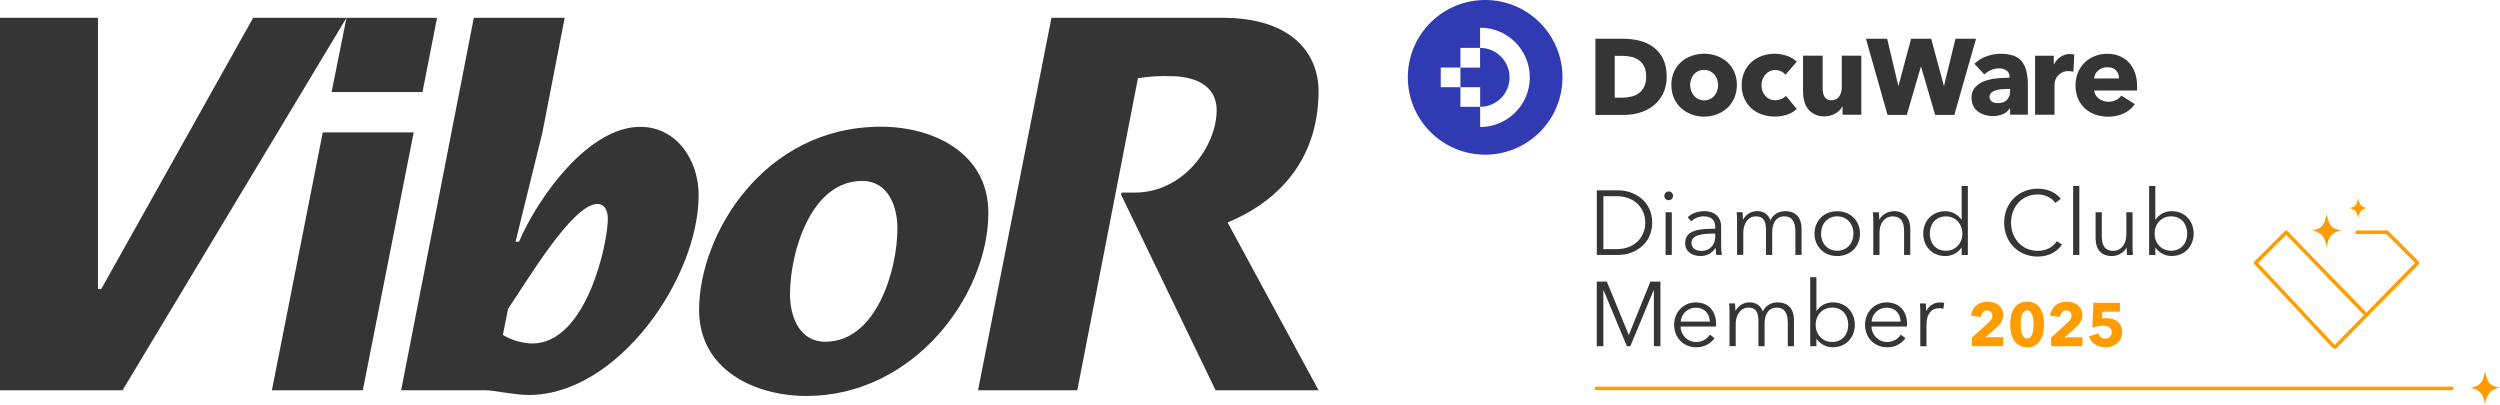 <?xml version="1.0" encoding="UTF-8"?>
<svg id="Layer_1" xmlns="http://www.w3.org/2000/svg" version="1.1" viewBox="0 0 87.88 14.242">
  <g id="Group_1">
    <g id="Group_1-2">
      <path id="Path_1" d="M11.346,4.655l-1.788,9.064h3.196l1.788-9.064h-3.196Z" fill="#353535"/>
    </g>
    <g id="Group_3">
      <g id="Group_2">
        <path id="Path_2" d="M24.574,10.892c0-2.625,2.252-6.438,6.393-6.438,1.838,0,3.776.92,3.776,3.027,0,2.893-2.617,6.438-6.393,6.438-1.822,0-3.776-.92-3.776-3.027M29.012,12.012c1.806,0,2.534-2.542,2.534-3.98,0-.769-.315-1.672-1.242-1.672-1.806 0-2.534,2.525-2.534,3.981,0,.769.315,1.672,1.242,1.672" fill="#353535"/>
      </g>
    </g>
    <g id="Group_4">
      <path id="Path_4" d="M12.18.625l-.524,2.611h3.195l.512-2.611h-3.183Z" fill="#353535"/>
    </g>
    <g id="Group_7">
      <g id="Group_5">
        <path id="Path_5" d="M16.656.625h3.194l-.784,4.035-.943,3.834h.122c.662-1.54,2.426-4.035,4.262-4.035,1.291,0,2.052,1.188,2.052,2.394,0,2.93-2.846,7.032-5.974,7.032-.464,0-1.258-.166-1.49-.166h-2.994L16.656.625ZM17.677,11.774c.311.185.664.289,1.026.301,1.919,0,2.664-3.532,2.664-4.386,0-.234-.082-.519-.364-.519-.877,0-2.432,2.645-3.143,3.683l-.183.921Z" fill="#353535"/>
      </g>
      <g id="Group_6">
        <path id="Path_6" d="M39.408,6.841l3.323,6.878h3.619l-3.198-5.899c2.039-.846,3.198-2.446,3.198-4.62,0-1.215-.826-2.575-3.387-2.575h-6.002l-2.581,13.094h3.489l2.132-10.969c.381-.063.768-.087,1.154-.072.735,0,1.613.256,1.613,1.199,0,1.233-1.14,2.893-2.879,2.893h-.469l-.012.073Z" fill="#353535"/>
      </g>
    </g>
    <g id="Group_8">
      <path id="Path_8" d="M8.9.625L3.558,10.161h-.114V.625H0v13.094h4.307L12.18.625h-3.28Z" fill="#353535"/>
    </g>
  </g>
  <g>
    <path d="M53.065,2.719c0,.572-.464,1.035-1.035,1.035h0v-.688h-.693v-.691h.691v-.691h0c.572,0,1.035.464,1.035,1.035" fill="#303ab2"/>
    <path d="M54.129.796c-1.062-1.062-2.783-1.061-3.845 0-1.062,1.062-1.061,2.783 0,3.845,1.062,1.062,2.783,1.061,3.845-0.0.51-.51.796-1.201.796-1.922.001-.721-.286-1.413-.796-1.923M53.264,3.953c-.327.329-.771.512-1.234.511h0v-.71h-.693v-.689h-.692v-.691h.692v-.691h.691v-.71h0c.964-.001,1.746.78,1.748,1.744.001.465-.184.91-.513,1.238" fill="#303ab2"/>
    <path d="M58.105,1.646c-.148-.104-.315-.178-.491-.22-.181-.043-.367-.065-.554-.065h-.978v2.679h1.007c.183,0,.365-.026.541-.077.174-.05.338-.132.482-.242.145-.113.262-.257.344-.421.091-.189.136-.398.131-.608,0-.248-.044-.464-.133-.635-.082-.164-.201-.305-.349-.412ZM57.867,2.694c.004.121-.02.241-.069.352-.042.089-.104.166-.183.225-.079.059-.17.101-.266.124-.105.026-.212.038-.32.038h-.268v-1.469h.282c.104-0.0.207.012.309.036.094.022.183.062.263.118.078.058.141.134.182.221.05.112.073.233.069.355Z" fill="#353535"/>
    <path d="M60.714,2.182c-.107-.095-.231-.169-.366-.217-.288-.101-.602-.101-.89,0-.136.047-.26.121-.367.217-.106.097-.191.215-.248.346-.063.145-.094.301-.091.459-.002.158.029.315.091.461.058.133.143.252.248.35.107.097.231.173.367.223.287.105.603.105.89,0,.135-.051.26-.126.366-.223.106-.098.191-.218.248-.35.063-.145.095-.302.093-.461.003-.158-.029-.314-.091-.459-.058-.132-.143-.25-.25-.347ZM60.366,3.183c-.02.063-.052.122-.094.173-.042.052-.094.095-.154.124-.199.099-.439.048-.58-.124-.042-.051-.073-.11-.094-.173-.042-.127-.042-.265,0-.392.019-.061.051-.119.091-.169.042-.05.093-.09.152-.119.135-.061.29-.061.425,0,.059.029.111.069.154.119.042.05.075.107.096.169.022.063.033.129.033.196 0.0.067-.01.133-.031.196h0Z" fill="#353535"/>
    <path d="M62.056,2.622c.041-.049.092-.089.15-.117.061-.03.128-.045.196-.044.071 0.0.14.016.204.046.061.027.116.069.157.121l.396-.459c-.044-.044-.094-.082-.147-.115-.059-.036-.122-.065-.188-.087-.069-.024-.14-.043-.212-.057-.073-.014-.148-.021-.223-.021-.155-.001-.309.025-.456.077-.137.048-.264.124-.371.222-.106.097-.191.216-.248.348-.062.145-.093.301-.09.459-.003.159.028.317.09.463.058.132.142.251.248.348.108.097.235.171.373.217.148.051.303.076.459.075.147.001.294-.023.434-.071.123-.04.236-.107.331-.196l-.379-.463c-.044.052-.102.091-.166.115-.066.027-.136.041-.207.041-.07.001-.139-.013-.202-.041-.059-.027-.111-.066-.154-.115-.043-.049-.077-.106-.098-.169-.022-.066-.034-.135-.033-.205-.001-.07.011-.139.035-.204.023-.062.057-.119.101-.169Z" fill="#353535"/>
    <path d="M64.743,3.079c.002.112-.03.221-.094.313-.062.089-.165.139-.273.133-.054.002-.107-.01-.154-.036-.039-.024-.07-.058-.092-.098-.025-.044-.041-.092-.048-.142-.008-.055-.013-.11-.012-.166v-1.127h-.69v1.284c0.0.105.014.209.041.311.024.098.068.19.129.271.062.081.142.147.233.194.11.053.231.079.352.075.07.001.14-.009.207-.029.062-.018.122-.043.179-.075.052-.029.1-.066.142-.108.039-.04.072-.085.098-.133h.008v.287h.659V1.957h-.686v1.122Z" fill="#353535"/>
    <polygon points="68.738 1.361 68.334 3.028 67.891 1.385 67.885 1.361 67.179 1.361 66.733 3.027 66.337 1.361 65.591 1.361 66.351 4.041 67.027 4.041 67.526 2.333 68.025 4.041 68.698 4.041 69.462 1.361 68.738 1.361" fill="#353535"/>
    <path d="M71.068,2.155c-.078-.092-.179-.161-.294-.2-.143-.046-.293-.068-.444-.065-.17 0-.338.03-.497.088-.16.057-.306.146-.428.264l.346.373c.069-.062.147-.113.232-.15.088-.041.184-.062.281-.062.094-.003.187.022.267.073.072.051.113.135.108.223v.033c-.155 0-.309.009-.463.025-.147.014-.292.048-.431.1-.121.045-.23.119-.317.214-.086.101-.13.23-.124.362-.004.107.021.214.071.309.044.08.107.148.182.199.074.05.157.087.244.108.085.021.171.033.258.033.12.001.238-.023.348-.071.099-.04.182-.11.24-.2h.012v.221h.625v-1.044c.003-.165-.015-.329-.052-.49-.029-.125-.085-.242-.164-.343ZM70.659,3.2c.006.114-.033.226-.109.31-.074.077-.18.115-.319.115-.035,0-.07-.004-.104-.01-.034-.006-.067-.018-.096-.036-.028-.017-.051-.039-.069-.067-.018-.03-.028-.065-.027-.1-.002-.055.019-.109.058-.148.042-.04.093-.069.148-.086.066-.021.135-.035.204-.041.077-.007.152-.011.227-.011h.087l-.002.073Z" fill="#353535"/>
    <path d="M72.766,1.899c-.12-.002-.238.033-.338.101-.096.066-.174.155-.225.26h-.008v-.3h-.658v2.073h.683v-1.064c.001-.049.01-.098.025-.145.017-.056.045-.109.083-.154.041-.05.092-.091.15-.12.072-.035.151-.052.232-.05.028,0,.056,0,.085.004.03.003.06.009.09.017l.029-.604c-.021-.007-.043-.011-.065-.012-.028-.003-.055-.004-.083-.004Z" fill="#353535"/>
    <path d="M75.044,2.545c-.047-.131-.12-.252-.215-.354-.092-.098-.204-.174-.329-.223-.134-.053-.277-.079-.421-.077-.151-.001-.301.026-.442.08-.131.05-.252.126-.353.223-.102.099-.183.218-.238.35-.06.146-.09.303-.087.461-.003.16.028.319.089.467.056.131.14.248.246.344.106.094.23.167.364.212.142.049.291.074.442.073.192.004.382-.035.557-.114.155-.073.288-.186.386-.327l-.475-.3c-.049.065-.111.118-.183.156-.085.043-.18.064-.275.06-.119,0-.236-.039-.331-.11-.045-.034-.083-.076-.113-.124-.029-.048-.047-.102-.052-.159h1.505c.003-.025.004-.051.004-.079v-.083c.002-.162-.024-.322-.078-.475ZM73.612,2.758c.003-.053.017-.105.041-.152.025-.048.059-.091.1-.127.043-.037.092-.066.146-.085.059-.021.121-.032.183-.031.136,0,.238.039.306.116.068.077.104.177.102.28h-.879Z" fill="#353535"/>
    <path d="M56.131,6.691h.754c.567,0,1.193.379,1.193,1.136s-.625,1.135-1.193,1.135h-.754v-2.271ZM56.362,8.757h.459c.683,0,1.014-.462,1.014-.93s-.331-.93-1.014-.93h-.459v1.86Z" fill="#353535"/>
    <path d="M58.658,7.038c-.085,0-.154-.069-.154-.154s.069-.154.154-.154.154.069.154.154c-.001.085-.069.153-.154.154ZM58.767,8.962h-.218v-1.501h.218v1.501Z" fill="#353535"/>
    <path d="M60.294,7.993c0-.26-.141-.388-.401-.388-.166-.001-.326.062-.446.176l-.12-.144c.122-.122.333-.215.59-.215.324,0,.584.18.584.545v.657c-.001.113.008.225.026.337h-.196c-.014-.08-.022-.162-.022-.243h-.007c-.138.199-.305.282-.545.282-.228,0-.52-.122-.52-.456-.001-.463.509-.504,1.057-.504v-.047ZM60.229,8.211c-.356,0-.77.038-.77.324,0,.215.183.285.353.285.308,0,.481-.231.481-.497v-.112h-.064Z" fill="#353535"/>
    <path d="M61.77,7.423c.208-.01.397.12.462.318.102-.207.285-.318.526-.318.382,0,.571.248.571.619v.92h-.218v-.831c0-.314-.106-.526-.388-.526-.314,0-.427.279-.427.558v.798h-.218v-.876c0-.292-.07-.481-.362-.481-.207,0-.436.186-.436.587v.769h-.218v-1.17c0-.08-.003-.228-.013-.331h.207c.007.08.013.193.013.257h.007c.097-.183.288-.297.495-.295Z" fill="#353535"/>
    <path d="M64.581,9.001c-.465,0-.798-.337-.798-.789s.331-.787.798-.787.802.337.802.787-.333.789-.802.789ZM64.581,7.605c-.346,0-.568.27-.568.606s.222.603.568.603.571-.266.571-.603-.222-.606-.571-.606h0Z" fill="#353535"/>
    <path d="M66.047,7.461c.006.08.013.193.013.257h.006c.083-.173.301-.295.513-.295.382,0,.571.248.571.619v.92h-.218v-.83c0-.314-.093-.526-.408-.526-.231,0-.456.186-.456.587v.769h-.218v-1.17c0-.08-.003-.228-.013-.331h.209Z" fill="#353535"/>
    <path d="M68.382,9.001c-.468,0-.776-.346-.776-.789s.308-.787.776-.787c.227-.001.44.111.567.298h.007v-1.185h.218v2.425h-.218v-.254h-.007c-.13.184-.342.293-.567.292ZM68.404,8.815c.337,0,.577-.26.577-.603s-.241-.606-.577-.606c-.362,0-.568.273-.568.606s.205.603.568.603h0Z" fill="#353535"/>
    <path d="M72.483,8.596c-.151.228-.442.423-.85.423-.686,0-1.183-.503-1.183-1.193s.506-1.194,1.183-1.194c.334,0,.651.138.808.359l-.193.142c-.096-.147-.324-.298-.613-.298-.587,0-.943.462-.943.991s.359.991.943.991c.26,0,.51-.103.667-.337l.18.116Z" fill="#353535"/>
    <path d="M73.093,8.962h-.218v-2.425h.218v2.425Z" fill="#353535"/>
    <path d="M74.767,8.962c-.006-.08-.013-.193-.013-.256h-.006c-.083.173-.301.295-.513.295-.382,0-.571-.248-.571-.621v-.919h.218v.831c0,.314.093.526.407.526.231,0,.456-.186.456-.587v-.769h.218v1.171c0,.08.003.228.012.331l-.208-0Z" fill="#353535"/>
    <path d="M75.764,8.709v.254h-.218v-2.425h.218v1.183h.005c.128-.188.34-.299.567-.298.468,0,.776.346.776.787s-.308.789-.776.789c-.225.001-.437-.108-.567-.292l-.005.002ZM76.316,7.605c-.337,0-.577.263-.577.606s.241.603.577.603c.362,0,.568-.27.568-.603s-.203-.606-.568-.606Z" fill="#353535"/>
    <path d="M57.255,11.778h0l.76-1.879h.353v2.271h-.231v-1.972h-.007l-.821,1.972h-.121l-.821-1.972h-.006v1.972h-.231v-2.271h.353l.772,1.879Z" fill="#353535"/>
    <path d="M60.322,11.478h-1.245c.001.302.246.546.548.545.194.001.376-.097.481-.26l.163.128c-.151.204-.391.322-.644.317-.446,0-.776-.337-.776-.789s.331-.789.757-.789c.471,0,.718.334.718.746 0.0.026 0.0.06-.003.102ZM60.104,11.305c-.013-.282-.186-.49-.497-.49-.276.002-.505.215-.526.49h1.023Z" fill="#353535"/>
    <path d="M61.503,10.63c.208-.01.397.12.462.318.096-.202.303-.327.526-.318.382,0,.571.248.571.619v.92h-.218v-.83c0-.314-.106-.526-.388-.526-.314,0-.427.279-.427.558v.798h-.217v-.876c0-.29-.07-.481-.362-.481-.207,0-.436.186-.436.587v.769h-.218v-1.171c0-.08-.003-.228-.013-.331h.207c.006.08.013.193.013.257h.006c.097-.183.288-.296.495-.294Z" fill="#353535"/>
    <path d="M63.85,11.916v.253h-.217v-2.425h.218v1.183h.006c.128-.188.341-.299.568-.298.468,0,.776.347.776.789s-.308.789-.776.789c-.225.001-.437-.107-.568-.29l-.008-.002ZM64.401,10.812c-.337,0-.577.263-.577.606s.24.603.577.603c.362,0,.568-.269.568-.603s-.205-.606-.568-.606Z" fill="#353535"/>
    <path d="M67.03,11.478h-1.242c.001.302.247.545.548.545.194.001.376-.097.481-.26l.164.128c-.151.204-.391.322-.645.317-.446,0-.776-.337-.776-.789s.331-.789.757-.789c.471,0,.719.334.719.746-0.0.026-0.0.06-.005.102ZM66.811,11.305c-.013-.282-.186-.49-.497-.49-.276.002-.505.215-.526.49h1.023Z" fill="#353535"/>
    <path d="M67.49,10.668h.207c.007.08.013.193.013.257h.007c.091-.182.277-.296.481-.295.049-.002.097.004.144.016l-.029.207c-.05-.013-.102-.02-.154-.019-.231,0-.439.166-.439.568v.769h-.218v-1.172c.001-.08-.002-.228-.012-.331Z" fill="#353535"/>
    <path d="M69.317,12.169v-.301l.594-.538c.035-.033.065-.069.09-.11.023-.037.035-.08.034-.124.002-.049-.017-.097-.051-.132-.083-.072-.209-.067-.285.013-.04.046-.064.105-.068.166l-.347-.048c.013-.141.082-.271.191-.361.053-.043.113-.076.178-.097.069-.022.14-.034.212-.033.069-0.0.138.009.205.028.064.018.123.047.176.086.111.083.175.215.17.353.001.05-.006.1-.021.147-.014.043-.034.084-.059.122-.025.037-.054.072-.086.104-.032.032-.066.065-.1.096l-.353.314h.621v.314l-1.101 0Z" fill="#ff9d00"/>
    <path d="M71.854,11.402c0.0.104-.01.207-.032.308-.019.091-.054.178-.103.257-.098.158-.273.25-.459.242-.096.003-.191-.02-.276-.066-.075-.043-.139-.103-.186-.176-.05-.079-.086-.166-.105-.257-.022-.101-.033-.205-.032-.308-.001-.103.01-.206.032-.307.019-.09.054-.177.105-.254.047-.072.111-.131.186-.173.085-.045.18-.067.276-.065.096-.003.19.019.275.065.074.042.138.102.184.173.049.078.084.164.103.254.022.101.033.204.032.307ZM71.483,11.402c-0-.052-.003-.105-.009-.157-.005-.054-.016-.108-.032-.161-.014-.046-.037-.088-.068-.124-.029-.033-.071-.052-.115-.051-.044-.001-.087.017-.116.051-.032.036-.055.079-.07.124-.017.052-.028.106-.033.161-.005.052-.008.104-.009.157,0,.049.003.102.009.16.005.055.016.109.033.162.015.046.038.088.07.124.029.033.072.052.116.051.044.002.086-.015.115-.048.031-.036.054-.079.068-.124.016-.053.027-.107.032-.162.006-.06.009-.114.009-.163h0Z" fill="#ff9d00"/>
    <path d="M72.099,12.169v-.301l.594-.538c.035-.033.065-.07.091-.11.023-.037.035-.08.034-.124.002-.049-.017-.097-.052-.132-.037-.035-.087-.053-.138-.051-.056-.002-.11.022-.147.064-.04.046-.064.105-.068.166l-.347-.048c.013-.141.082-.271.192-.361.053-.043.113-.076.178-.097.069-.022.14-.034.212-.033.069-0.0.138.009.205.028.064.018.123.047.176.086.052.039.095.089.124.147.032.064.048.135.046.207.001.05-.006.1-.021.147-.014.043-.034.084-.059.122-.025.037-.054.072-.086.104-.032.032-.065.065-.1.096l-.353.314h.621v.314h-1.102Z" fill="#ff9d00"/>
    <path d="M74.598,11.665c.002.084-.015.166-.05.242-.031.066-.076.123-.132.169-.056.045-.12.079-.189.1-.135.042-.278.044-.414.007-.06-.017-.117-.043-.17-.077-.051-.032-.095-.073-.131-.121-.038-.048-.066-.104-.083-.163l.331-.101c.015.052.046.098.089.131.044.035.1.053.156.052.059.001.115-.019.16-.056.047-.042.072-.103.068-.166.001-.039-.008-.078-.028-.112-.018-.029-.043-.054-.072-.072-.031-.018-.065-.031-.1-.038-.037-.007-.074-.011-.112-.011-.063.001-.125.007-.186.019-.063.01-.126.027-.186.049l.036-.872h.935v.31h-.616l-.013.241c.025-.006.051-.01.077-.012.028-.002.053-.003.077-.003.073-0.0.145.01.215.03.064.018.124.05.175.091.05.041.09.093.118.152.03.066.045.138.044.211Z" fill="#ff9d00"/>
    <path d="M86.186,13.715h-30.069c-.034,0-.062-.028-.062-.062s.028-.062.062-.062h30.069c.034,0,.062.028.062.062s-.028.062-.062.062Z" fill="#ff9d00"/>
    <path d="M82.039,12.245c-.017,0-.034-.007-.046-.02l-2.751-2.942c-.023-.024-.023-.062,0-.087l1.077-1.077c.011-.012.028-.019.044-.018.017.001.033.009.044.022l2.759,2.844c.024.025.023.064-.001.088-.025.024-.064.023-.088-.001l-2.715-2.799-.988.987,2.709,2.899c.023.025.022.065-.004.088-.011.01-.026.016-.041.016v-0Z" fill="#ff9d00"/>
    <path d="M82.084,12.258c-.016-0-.032-.006-.043-.018-.024-.024-.024-.064,0-.088l2.854-2.911-1.014-1.015h-1.029c-.034,0-.062-.028-.062-.062s.028-.062.062-.062h1.055c.017,0,.032.007.044.018l1.077,1.077c.024.024.024.063,0,.087l-2.899,2.956c-.012.011-.028.017-.044.017Z" fill="#ff9d00"/>
    <path d="M81.784,8.713c-.036-.321-.153-.561-.513-.603.091-.034.184-.046.263-.096.081-.052.143-.129.178-.218.031-.09.057-.181.077-.274.03.141.052.283.141.401s.233.146.38.174c-.352.056-.494.283-.526.616Z" fill="#ff9d00"/>
    <path d="M82.893,7.683c-.021-.194-.093-.339-.31-.364.055-.014.108-.033.159-.058.049-.031.088-.077.11-.132.019-.054.034-.11.047-.166.018.085.032.172.085.243s.141.089.23.105c-.213.033-.299.171-.32.371Z" fill="#ff9d00"/>
    <path d="M87.354,14.242c-.036-.321-.153-.561-.513-.603.091-.034.184-.046.263-.096.081-.052.143-.129.178-.218.031-.09.057-.181.077-.274.03.141.052.283.141.401s.233.146.38.174c-.352.056-.494.283-.526.616Z" fill="#ff9d00"/>
  </g>
</svg>